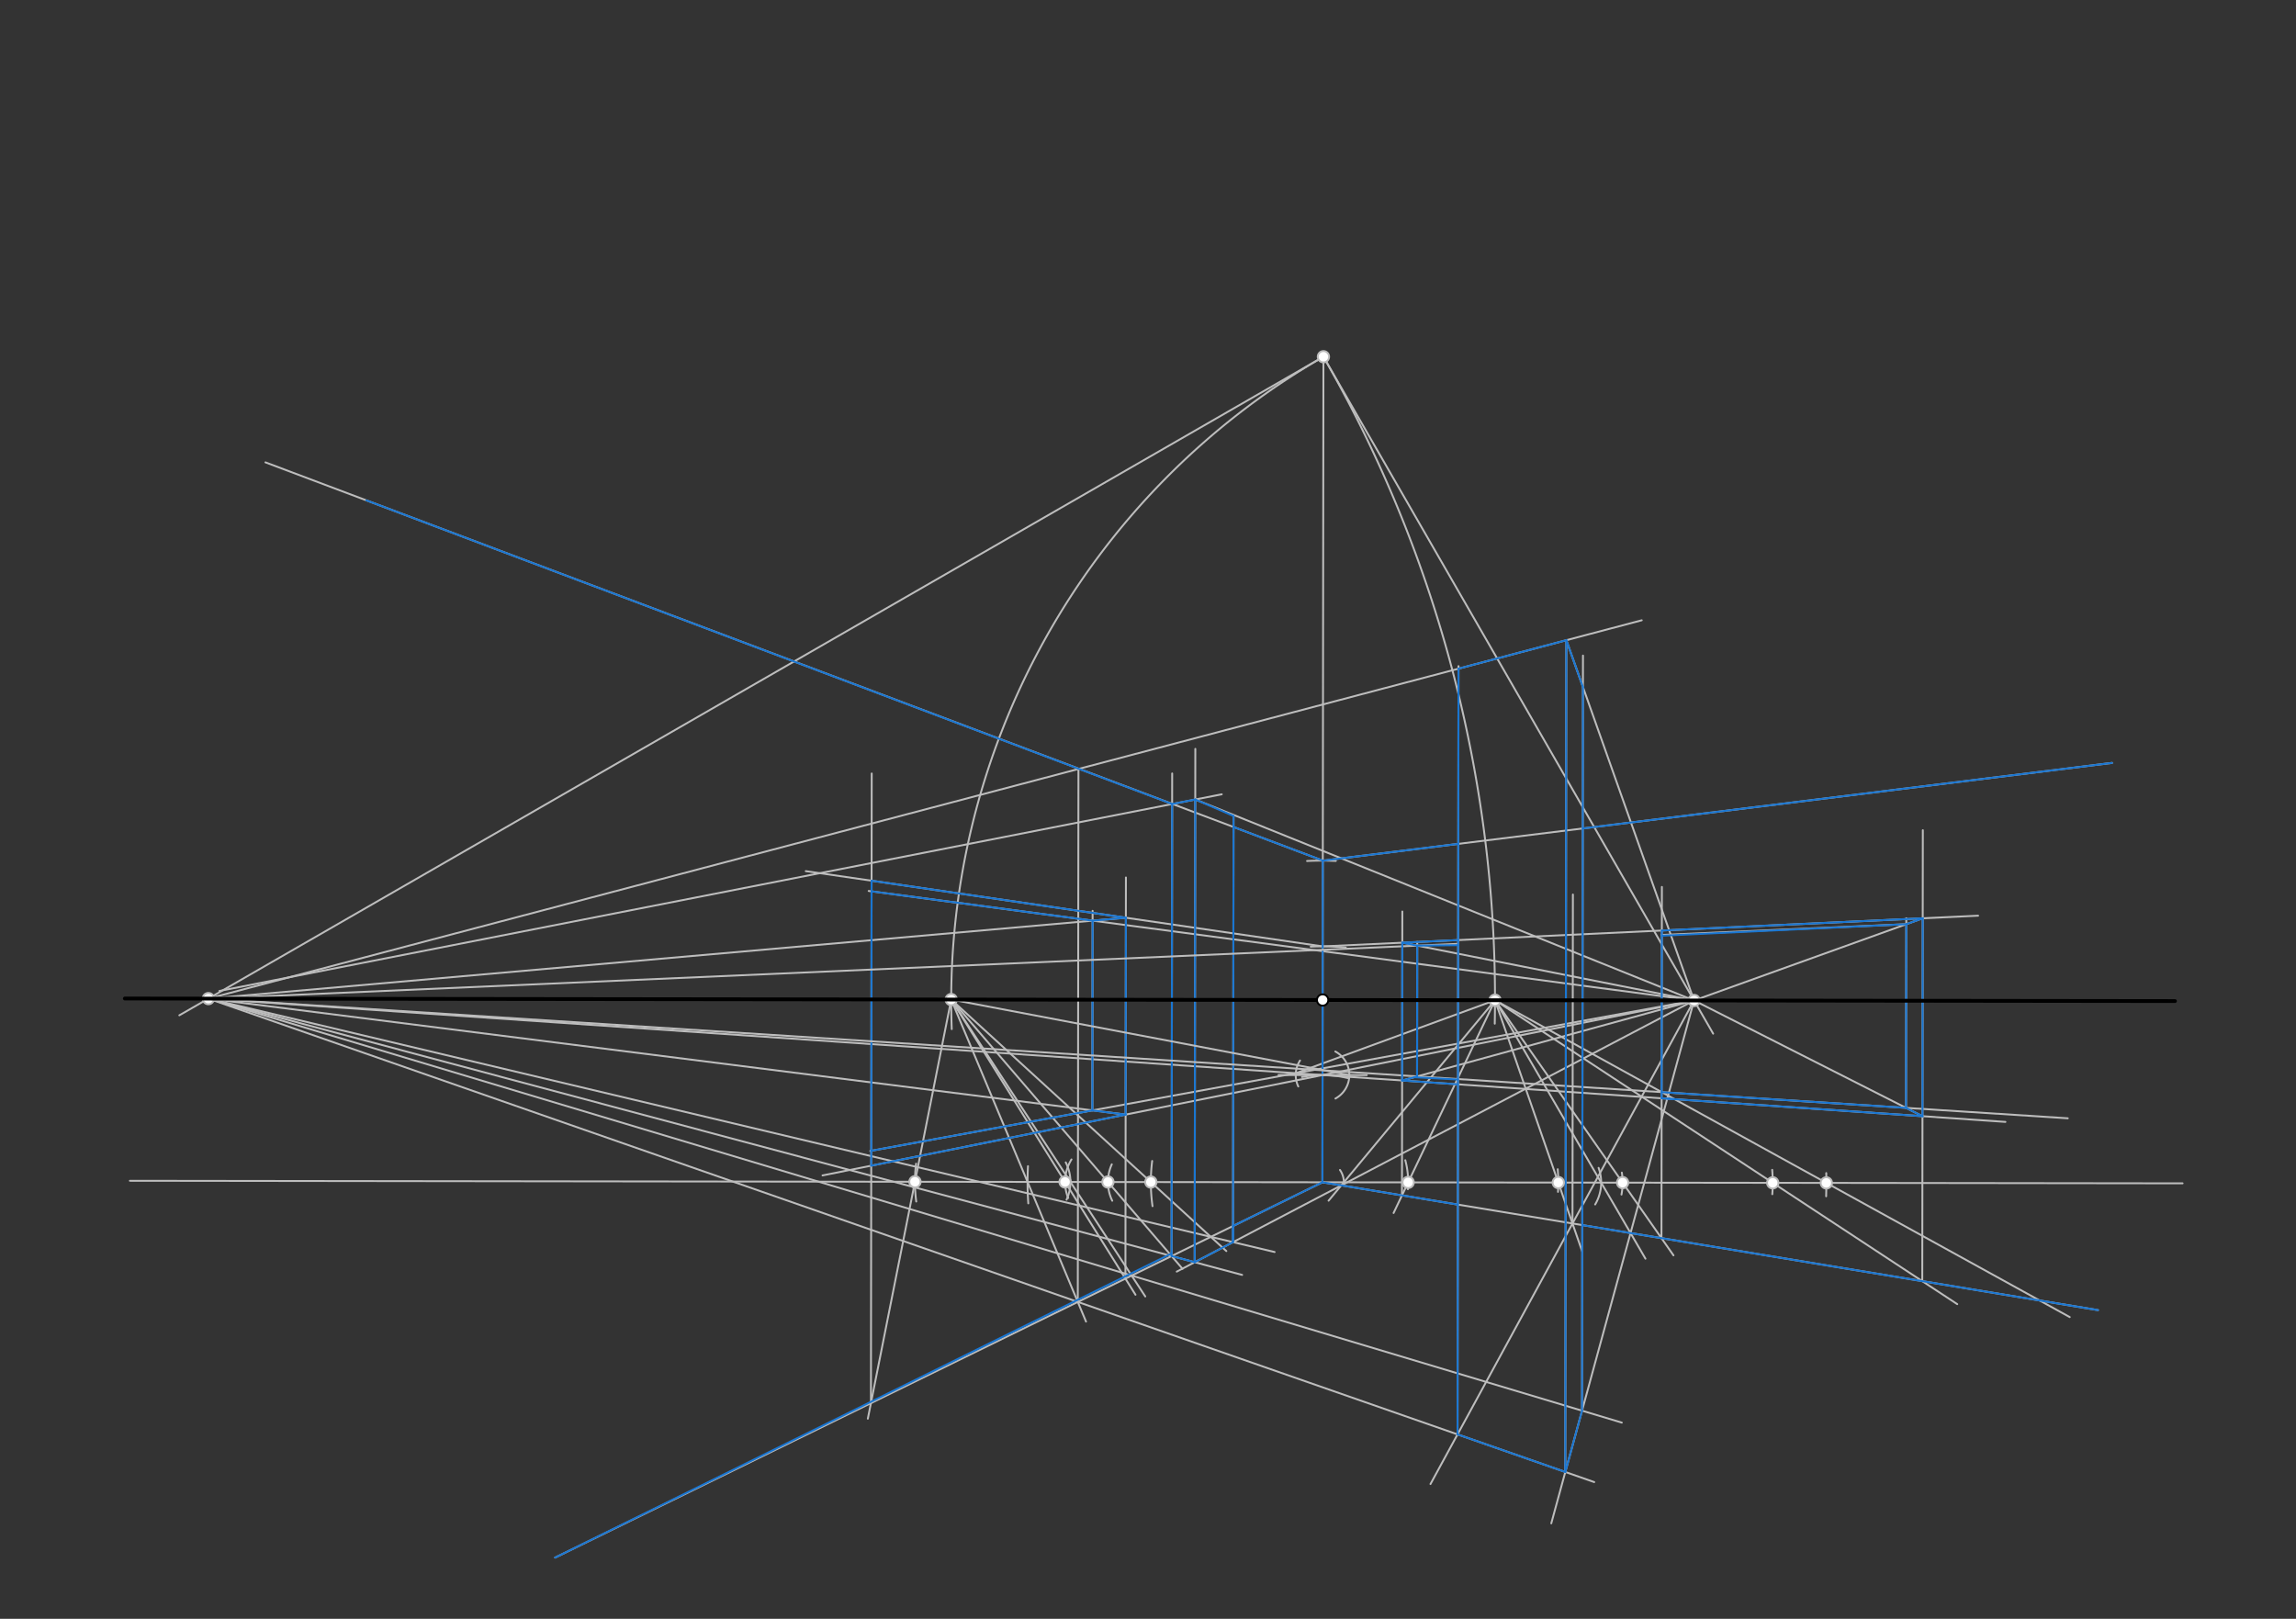 <svg xmlns="http://www.w3.org/2000/svg" class="svg--816" height="100%" preserveAspectRatio="xMidYMid meet" viewBox="0 0 1214 856" width="100%"><rect x="0" y="0" width="1214" height="856" fill="#333333" stroke="none"/><defs><marker id="marker-arrow" markerHeight="16" markerUnits="userSpaceOnUse" markerWidth="24" orient="auto-start-reverse" refX="24" refY="4" viewBox="0 0 24 8"><path d="M 0 0 L 24 4 L 0 8 z" stroke="inherit"></path></marker></defs><g class="aux-layer--949"><g class="element--733"><line stroke="#BDBDBD" stroke-dasharray="none" stroke-linecap="round" stroke-width="1" x1="699.334" x2="699.214" y1="528.793" y2="625.171"></line></g><g class="element--733"><line stroke="#BDBDBD" stroke-dasharray="none" stroke-linecap="round" stroke-width="1" x1="699.214" x2="68.671" y1="625.171" y2="624.385"></line></g><g class="element--733"><line stroke="#BDBDBD" stroke-dasharray="none" stroke-linecap="round" stroke-width="1" x1="699.214" x2="1154.028" y1="625.171" y2="625.737"></line></g><g class="element--733"><line stroke="#BDBDBD" stroke-dasharray="none" stroke-linecap="round" stroke-width="1" x1="699.334" x2="699.758" y1="528.793" y2="188.636"></line></g><g class="element--733"><line stroke="#BDBDBD" stroke-dasharray="none" stroke-linecap="round" stroke-width="1" x1="699.758" x2="94.825" y1="188.636" y2="536.89"></line></g><g class="element--733"><line stroke="#BDBDBD" stroke-dasharray="none" stroke-linecap="round" stroke-width="1" x1="699.758" x2="905.826" y1="188.636" y2="546.586"></line></g><g class="element--733"><path d="M 699.758 188.636 A 680.315 680.315 0 0 1 790.35 541.309" fill="none" stroke="#BDBDBD" stroke-dasharray="none" stroke-linecap="round" stroke-width="1"></path></g><g class="element--733"><path d="M 699.758 188.636 A 392.78 392.78 0 0 0 503.236 544.179" fill="none" stroke="#BDBDBD" stroke-dasharray="none" stroke-linecap="round" stroke-width="1"></path></g><g class="element--733"><path d="M 691.107 455.285 A 170.079 170.079 0 0 1 706.311 455.24" fill="none" stroke="#BDBDBD" stroke-dasharray="none" stroke-linecap="round" stroke-width="1"></path></g><g class="element--733"><line stroke="#BDBDBD" stroke-dasharray="none" stroke-linecap="round" stroke-width="1" x1="699.426" x2="140.353" y1="455.092" y2="244.49"></line></g><g class="element--733"><line stroke="#BDBDBD" stroke-dasharray="none" stroke-linecap="round" stroke-width="1" x1="699.214" x2="293.524" y1="625.171" y2="823.636"></line></g><g class="element--733"><line stroke="#BDBDBD" stroke-dasharray="none" stroke-linecap="round" stroke-width="1" x1="699.426" x2="1116.744" y1="455.092" y2="403.417"></line></g><g class="element--733"><line stroke="#BDBDBD" stroke-dasharray="none" stroke-linecap="round" stroke-width="1" x1="699.214" x2="1109.305" y1="625.171" y2="692.779"></line></g><g class="element--733"><path d="M 965.626 620.314 A 266.457 266.457 0 0 1 965.567 632.586" fill="none" stroke="#BDBDBD" stroke-dasharray="none" stroke-linecap="round" stroke-width="1"></path></g><g class="element--733"><path d="M 743.045 613.514 A 45.354 45.354 0 0 1 744.419 628.851" fill="none" stroke="#BDBDBD" stroke-dasharray="none" stroke-linecap="round" stroke-width="1"></path></g><g class="element--733"><path d="M 823.634 618.278 A 79.37 79.37 0 0 1 823.78 630.242" fill="none" stroke="#BDBDBD" stroke-dasharray="none" stroke-linecap="round" stroke-width="1"></path></g><g class="element--733"><path d="M 857.544 620.063 A 34.016 34.016 0 0 1 857.358 631.668" fill="none" stroke="#BDBDBD" stroke-dasharray="none" stroke-linecap="round" stroke-width="1"></path></g><g class="element--733"><path d="M 937.036 618.611 A 79.37 79.37 0 0 1 937.088 631.482" fill="none" stroke="#BDBDBD" stroke-dasharray="none" stroke-linecap="round" stroke-width="1"></path></g><g class="element--733"><line stroke="#BDBDBD" stroke-dasharray="none" stroke-linecap="round" stroke-width="1" x1="790.479" x2="744.568" y1="528.906" y2="625.227"></line></g><g class="element--733"><line stroke="#BDBDBD" stroke-dasharray="none" stroke-linecap="round" stroke-width="1" x1="790.479" x2="823.938" y1="528.906" y2="625.326"></line></g><g class="element--733"><line stroke="#BDBDBD" stroke-dasharray="none" stroke-linecap="round" stroke-width="1" x1="790.479" x2="857.954" y1="528.906" y2="625.368"></line></g><g class="element--733"><line stroke="#BDBDBD" stroke-dasharray="none" stroke-linecap="round" stroke-width="1" x1="790.479" x2="937.324" y1="528.906" y2="625.467"></line></g><g class="element--733"><line stroke="#BDBDBD" stroke-dasharray="none" stroke-linecap="round" stroke-width="1" x1="790.479" x2="965.67" y1="528.906" y2="625.503"></line></g><g class="element--733"><line stroke="#BDBDBD" stroke-dasharray="none" stroke-linecap="round" stroke-width="1" x1="744.568" x2="736.85" y1="625.227" y2="641.421"></line></g><g class="element--733"><line stroke="#BDBDBD" stroke-dasharray="none" stroke-linecap="round" stroke-width="1" x1="823.938" x2="836.649" y1="625.326" y2="661.955"></line></g><g class="element--733"><line stroke="#BDBDBD" stroke-dasharray="none" stroke-linecap="round" stroke-width="1" x1="857.954" x2="884.851" y1="625.368" y2="663.82"></line></g><g class="element--733"><line stroke="#BDBDBD" stroke-dasharray="none" stroke-linecap="round" stroke-width="1" x1="937.324" x2="1034.889" y1="625.467" y2="689.623"></line></g><g class="element--733"><line stroke="#BDBDBD" stroke-dasharray="none" stroke-linecap="round" stroke-width="1" x1="965.67" x2="1094.369" y1="625.503" y2="696.464"></line></g><g class="element--733"><line stroke="#BDBDBD" stroke-dasharray="none" stroke-linecap="round" stroke-width="1" x1="741.289" x2="741.476" y1="632.107" y2="481.993"></line></g><g class="element--733"><line stroke="#BDBDBD" stroke-dasharray="none" stroke-linecap="round" stroke-width="1" x1="831.45" x2="831.666" y1="646.971" y2="473.006"></line></g><g class="element--733"><line stroke="#BDBDBD" stroke-dasharray="none" stroke-linecap="round" stroke-width="1" x1="878.49" x2="878.721" y1="654.726" y2="468.994"></line></g><g class="element--733"><line stroke="#BDBDBD" stroke-dasharray="none" stroke-linecap="round" stroke-width="1" x1="1016.395" x2="1016.692" y1="677.462" y2="438.999"></line></g><g class="element--733"><path d="M 688.408 569.517 A 56.693 56.693 0 0 1 712.601 570.081" fill="none" stroke="#BDBDBD" stroke-dasharray="none" stroke-linecap="round" stroke-width="1"></path></g><g class="element--733"><path d="M 693.029 500.6 A 124.724 124.724 0 0 1 711.594 501.062" fill="none" stroke="#BDBDBD" stroke-dasharray="none" stroke-linecap="round" stroke-width="1"></path></g><g class="element--733"><line stroke="#BDBDBD" stroke-dasharray="none" stroke-linecap="round" stroke-width="1" x1="699.285" x2="1060.356" y1="568.478" y2="593.251"></line></g><g class="element--733"><line stroke="#BDBDBD" stroke-dasharray="none" stroke-linecap="round" stroke-width="1" x1="699.369" x2="1045.915" y1="500.446" y2="484.206"></line></g><g class="element--733"><path d="M 609.206 613.916 A 90.709 90.709 0 0 0 609.389 637.805" fill="none" stroke="#BDBDBD" stroke-dasharray="none" stroke-linecap="round" stroke-width="1"></path></g><g class="element--733"><path d="M 587.858 615.68 A 22.677 22.677 0 0 0 588.094 634.938" fill="none" stroke="#BDBDBD" stroke-dasharray="none" stroke-linecap="round" stroke-width="1"></path></g><g class="element--733"><path d="M 566.536 613.111 A 22.677 22.677 0 0 0 564.793 633.502" fill="none" stroke="#BDBDBD" stroke-dasharray="none" stroke-linecap="round" stroke-width="1"></path></g><g class="element--733"><path d="M 484.371 615.345 A 79.37 79.37 0 0 0 484.459 635.35" fill="none" stroke="#BDBDBD" stroke-dasharray="none" stroke-linecap="round" stroke-width="1"></path></g><g class="element--733"><line stroke="#BDBDBD" stroke-dasharray="none" stroke-linecap="round" stroke-width="1" x1="502.944" x2="608.505" y1="528.548" y2="625.058"></line></g><g class="element--733"><line stroke="#BDBDBD" stroke-dasharray="none" stroke-linecap="round" stroke-width="1" x1="502.944" x2="585.828" y1="528.548" y2="625.029"></line></g><g class="element--733"><line stroke="#BDBDBD" stroke-dasharray="none" stroke-linecap="round" stroke-width="1" x1="502.944" x2="563.151" y1="528.548" y2="625.001"></line></g><g class="element--733"><line stroke="#BDBDBD" stroke-dasharray="none" stroke-linecap="round" stroke-width="1" x1="502.944" x2="483.781" y1="528.548" y2="624.902"></line></g><g class="element--733"><line stroke="#BDBDBD" stroke-dasharray="none" stroke-linecap="round" stroke-width="1" x1="608.505" x2="648.423" y1="625.058" y2="661.553"></line></g><g class="element--733"><line stroke="#BDBDBD" stroke-dasharray="none" stroke-linecap="round" stroke-width="1" x1="585.828" x2="625.262" y1="625.029" y2="670.932"></line></g><g class="element--733"><line stroke="#BDBDBD" stroke-dasharray="none" stroke-linecap="round" stroke-width="1" x1="563.151" x2="600.384" y1="625.001" y2="684.649"></line></g><g class="element--733"><line stroke="#BDBDBD" stroke-dasharray="none" stroke-linecap="round" stroke-width="1" x1="483.781" x2="458.863" y1="624.902" y2="750.193"></line></g><g class="element--733"><line stroke="#BDBDBD" stroke-dasharray="none" stroke-linecap="round" stroke-width="1" x1="595.061" x2="595.326" y1="676.122" y2="464.001"></line></g><g class="element--733"><line stroke="#BDBDBD" stroke-dasharray="none" stroke-linecap="round" stroke-width="1" x1="460.503" x2="460.917" y1="741.949" y2="409.012"></line></g><g class="element--733"><line stroke="#BDBDBD" stroke-dasharray="none" stroke-linecap="round" stroke-width="1" x1="699.369" x2="426.053" y1="500.446" y2="460.649"></line></g><g class="element--733"><line stroke="#BDBDBD" stroke-dasharray="none" stroke-linecap="round" stroke-width="1" x1="699.285" x2="434.912" y1="568.478" y2="621.558"></line></g><g class="element--733"><line stroke="#BDBDBD" stroke-dasharray="none" stroke-linecap="round" stroke-width="1" x1="110.164" x2="619.465" y1="528.059" y2="664.184"></line></g><g class="element--733"><line stroke="#BDBDBD" stroke-dasharray="none" stroke-linecap="round" stroke-width="1" x1="110.164" x2="640.204" y1="528.059" y2="654.038"></line></g><g class="element--733"><line stroke="#BDBDBD" stroke-dasharray="none" stroke-linecap="round" stroke-width="1" x1="619.465" x2="656.765" y1="664.184" y2="674.154"></line></g><g class="element--733"><line stroke="#BDBDBD" stroke-dasharray="none" stroke-linecap="round" stroke-width="1" x1="640.204" x2="673.941" y1="654.038" y2="662.057"></line></g><g class="element--733"><path d="M 708.5 618.664 A 11.339 11.339 0 0 1 710.553 625.185" fill="none" stroke="#BDBDBD" stroke-dasharray="none" stroke-linecap="round" stroke-width="1"></path></g><g class="element--733"><line stroke="#BDBDBD" stroke-dasharray="none" stroke-linecap="round" stroke-width="1" x1="790.479" x2="710.553" y1="528.906" y2="625.185"></line></g><g class="element--733"><line stroke="#BDBDBD" stroke-dasharray="none" stroke-linecap="round" stroke-width="1" x1="710.553" x2="702.477" y1="625.185" y2="634.913"></line></g><g class="element--733"><line stroke="#BDBDBD" stroke-dasharray="none" stroke-linecap="round" stroke-width="1" x1="895.724" x2="709.198" y1="529.037" y2="626.817"></line></g><g class="element--733"><line stroke="#BDBDBD" stroke-dasharray="none" stroke-linecap="round" stroke-width="1" x1="709.198" x2="622.21" y1="626.817" y2="672.417"></line></g><g class="element--733"><line stroke="#BDBDBD" stroke-dasharray="none" stroke-linecap="round" stroke-width="1" x1="619.465" x2="619.783" y1="664.184" y2="408.993"></line></g><g class="element--733"><line stroke="#BDBDBD" stroke-dasharray="none" stroke-linecap="round" stroke-width="1" x1="116" x2="646" y1="524.016" y2="420.016"></line></g><g class="element--733"><line stroke="#BDBDBD" stroke-dasharray="none" stroke-linecap="round" stroke-width="1" x1="631.684" x2="632.022" y1="667.45" y2="395.994"></line></g><g class="element--733"><line stroke="#BDBDBD" stroke-dasharray="none" stroke-linecap="round" stroke-width="1" x1="895.724" x2="631.989" y1="529.037" y2="422.765"></line></g><g class="element--733"><line stroke="#BDBDBD" stroke-dasharray="none" stroke-linecap="round" stroke-width="1" x1="651.945" x2="652.226" y1="656.829" y2="431.487"></line></g><g class="element--733"><path d="M 543.541 616.663 A 155.906 155.906 0 0 0 543.708 636.323" fill="none" stroke="#BDBDBD" stroke-dasharray="none" stroke-linecap="round" stroke-width="1"></path></g><g class="element--733"><path d="M 563.503 614.66 A 22.677 22.677 0 0 1 563.946 634.375" fill="none" stroke="#BDBDBD" stroke-dasharray="none" stroke-linecap="round" stroke-width="1"></path></g><g class="element--733"><line stroke="#BDBDBD" stroke-dasharray="none" stroke-linecap="round" stroke-width="1" x1="502.944" x2="543.309" y1="528.548" y2="624.977"></line></g><g class="element--733"><line stroke="#BDBDBD" stroke-dasharray="none" stroke-linecap="round" stroke-width="1" x1="502.944" x2="565.986" y1="528.548" y2="625.005"></line></g><g class="element--733"><line stroke="#BDBDBD" stroke-dasharray="none" stroke-linecap="round" stroke-width="1" x1="543.309" x2="574.231" y1="624.977" y2="698.849"></line></g><g class="element--733"><line stroke="#BDBDBD" stroke-dasharray="none" stroke-linecap="round" stroke-width="1" x1="565.986" x2="605.562" y1="625.005" y2="685.558"></line></g><g class="element--733"><line stroke="#BDBDBD" stroke-dasharray="none" stroke-linecap="round" stroke-width="1" x1="110.164" x2="569.876" y1="528.059" y2="688.443"></line></g><g class="element--733"><line stroke="#BDBDBD" stroke-dasharray="none" stroke-linecap="round" stroke-width="1" x1="569.876" x2="842.944" y1="688.443" y2="783.712"></line></g><g class="element--733"><line stroke="#BDBDBD" stroke-dasharray="none" stroke-linecap="round" stroke-width="1" x1="110.164" x2="598.345" y1="528.059" y2="674.516"></line></g><g class="element--733"><line stroke="#BDBDBD" stroke-dasharray="none" stroke-linecap="round" stroke-width="1" x1="598.345" x2="857.523" y1="674.516" y2="752.271"></line></g><g class="element--733"><path d="M 845.245 617.562 A 22.677 22.677 0 0 1 843.439 636.902" fill="none" stroke="#BDBDBD" stroke-dasharray="none" stroke-linecap="round" stroke-width="1"></path></g><g class="element--733"><line stroke="#BDBDBD" stroke-dasharray="none" stroke-linecap="round" stroke-width="1" x1="790.479" x2="846.615" y1="528.906" y2="625.354"></line></g><g class="element--733"><line stroke="#BDBDBD" stroke-dasharray="none" stroke-linecap="round" stroke-width="1" x1="846.615" x2="870.029" y1="625.354" y2="665.581"></line></g><g class="element--733"><line stroke="#BDBDBD" stroke-dasharray="none" stroke-linecap="round" stroke-width="1" x1="895.724" x2="862.143" y1="529.037" y2="652.031"></line></g><g class="element--733"><line stroke="#BDBDBD" stroke-dasharray="none" stroke-linecap="round" stroke-width="1" x1="862.143" x2="820.23" y1="652.031" y2="805.539"></line></g><g class="element--733"><line stroke="#BDBDBD" stroke-dasharray="none" stroke-linecap="round" stroke-width="1" x1="895.724" x2="831.45" y1="529.037" y2="646.971"></line></g><g class="element--733"><line stroke="#BDBDBD" stroke-dasharray="none" stroke-linecap="round" stroke-width="1" x1="831.45" x2="756.357" y1="646.971" y2="784.755"></line></g><g class="element--733"><line stroke="#BDBDBD" stroke-dasharray="none" stroke-linecap="round" stroke-width="1" x1="569.876" x2="570.227" y1="688.443" y2="406.619"></line></g><g class="element--733"><line stroke="#BDBDBD" stroke-dasharray="none" stroke-linecap="round" stroke-width="1" x1="110.164" x2="570.227" y1="528.059" y2="406.619"></line></g><g class="element--733"><line stroke="#BDBDBD" stroke-dasharray="none" stroke-linecap="round" stroke-width="1" x1="570.227" x2="868.066" y1="406.619" y2="328"></line></g><g class="element--733"><line stroke="#BDBDBD" stroke-dasharray="none" stroke-linecap="round" stroke-width="1" x1="770.668" x2="771.174" y1="758.496" y2="352.241"></line></g><g class="element--733"><line stroke="#BDBDBD" stroke-dasharray="none" stroke-linecap="round" stroke-width="1" x1="827.647" x2="828.195" y1="778.375" y2="338.447"></line></g><g class="element--733"><line stroke="#BDBDBD" stroke-dasharray="none" stroke-linecap="round" stroke-width="1" x1="828.195" x2="895.724" y1="338.525" y2="529.037"></line></g><g class="element--733"><line stroke="#BDBDBD" stroke-dasharray="none" stroke-linecap="round" stroke-width="1" x1="836.496" x2="836.994" y1="745.963" y2="346.66"></line></g><g class="element--733"><line stroke="#BDBDBD" stroke-dasharray="none" stroke-linecap="round" stroke-width="1" x1="699.285" x2="676.016" y1="568.478" y2="568.449"></line></g><g class="element--733"><path d="M 687.381 560.785 A 14.173 14.173 0 0 0 686.458 574.509" fill="none" stroke="#BDBDBD" stroke-dasharray="none" stroke-linecap="round" stroke-width="1"></path></g><g class="element--733"><line stroke="#BDBDBD" stroke-dasharray="none" stroke-linecap="round" stroke-width="1" x1="699.285" x2="110.164" y1="568.478" y2="528.059"></line></g><g class="element--733"><line stroke="#BDBDBD" stroke-dasharray="none" stroke-linecap="round" stroke-width="1" x1="685.145" x2="790.479" y1="567.508" y2="528.906"></line></g><g class="element--733"><line stroke="#BDBDBD" stroke-dasharray="none" stroke-linecap="round" stroke-width="1" x1="895.724" x2="685.145" y1="529.037" y2="567.508"></line></g><g class="element--733"><line stroke="#BDBDBD" stroke-dasharray="none" stroke-linecap="round" stroke-width="1" x1="685.145" x2="460.162" y1="567.508" y2="608.609"></line></g><g class="element--733"><line stroke="#BDBDBD" stroke-dasharray="none" stroke-linecap="round" stroke-width="1" x1="595.17" x2="110.164" y1="589.382" y2="528.059"></line></g><g class="element--733"><line stroke="#BDBDBD" stroke-dasharray="none" stroke-linecap="round" stroke-width="1" x1="577.582" x2="577.714" y1="587.158" y2="481.638"></line></g><g class="element--733"><line stroke="#BDBDBD" stroke-dasharray="none" stroke-linecap="round" stroke-width="1" x1="595.299" x2="110.164" y1="485.293" y2="528.059"></line></g><g class="element--733"><line stroke="#BDBDBD" stroke-dasharray="none" stroke-linecap="round" stroke-width="1" x1="895.724" x2="577.707" y1="529.037" y2="486.844"></line></g><g class="element--733"><line stroke="#BDBDBD" stroke-dasharray="none" stroke-linecap="round" stroke-width="1" x1="577.707" x2="459.311" y1="486.844" y2="471.135"></line></g><g class="element--733"><line stroke="#1976D2" stroke-dasharray="none" stroke-linecap="round" stroke-width="1" x1="699.214" x2="699.426" y1="625.171" y2="455.092"></line></g><g class="element--733"><line stroke="#1976D2" stroke-dasharray="none" stroke-linecap="round" stroke-width="1" x1="699.214" x2="651.956" y1="625.171" y2="648.289"></line></g><g class="element--733"><line stroke="#1976D2" stroke-dasharray="none" stroke-linecap="round" stroke-width="1" x1="651.956" x2="651.945" y1="648.289" y2="656.829"></line></g><g class="element--733"><line stroke="#1976D2" stroke-dasharray="none" stroke-linecap="round" stroke-width="1" x1="651.945" x2="631.684" y1="656.829" y2="667.45"></line></g><g class="element--733"><line stroke="#1976D2" stroke-dasharray="none" stroke-linecap="round" stroke-width="1" x1="631.684" x2="619.465" y1="667.45" y2="664.184"></line></g><g class="element--733"><line stroke="#1976D2" stroke-dasharray="none" stroke-linecap="round" stroke-width="1" x1="619.465" x2="619.763" y1="664.184" y2="425.164"></line></g><g class="element--733"><line stroke="#1976D2" stroke-dasharray="none" stroke-linecap="round" stroke-width="1" x1="619.763" x2="631.989" y1="425.164" y2="422.765"></line></g><g class="element--733"><line stroke="#1976D2" stroke-dasharray="none" stroke-linecap="round" stroke-width="1" x1="631.989" x2="652.226" y1="422.765" y2="431.487"></line></g><g class="element--733"><line stroke="#1976D2" stroke-dasharray="none" stroke-linecap="round" stroke-width="1" x1="631.989" x2="631.684" y1="422.765" y2="667.45"></line></g><g class="element--733"><line stroke="#1976D2" stroke-dasharray="none" stroke-linecap="round" stroke-width="1" x1="652.226" x2="651.945" y1="431.487" y2="656.829"></line></g><g class="element--733"><line stroke="#1976D2" stroke-dasharray="none" stroke-linecap="round" stroke-width="1" x1="619.467" x2="293.524" y1="662.817" y2="823.636"></line></g><g class="element--733"><line stroke="#1976D2" stroke-dasharray="none" stroke-linecap="round" stroke-width="1" x1="595.17" x2="460.659" y1="589.382" y2="616.387"></line></g><g class="element--733"><line stroke="#1976D2" stroke-dasharray="none" stroke-linecap="round" stroke-width="1" x1="460.659" x2="460.847" y1="616.387" y2="465.715"></line></g><g class="element--733"><line stroke="#1976D2" stroke-dasharray="none" stroke-linecap="round" stroke-width="1" x1="460.847" x2="595.299" y1="465.715" y2="485.293"></line></g><g class="element--733"><line stroke="#1976D2" stroke-dasharray="none" stroke-linecap="round" stroke-width="1" x1="595.299" x2="595.17" y1="485.293" y2="589.382"></line></g><g class="element--733"><line stroke="#1976D2" stroke-dasharray="none" stroke-linecap="round" stroke-width="1" x1="595.17" x2="577.582" y1="589.382" y2="587.158"></line></g><g class="element--733"><line stroke="#1976D2" stroke-dasharray="none" stroke-linecap="round" stroke-width="1" x1="577.582" x2="577.707" y1="587.158" y2="486.844"></line></g><g class="element--733"><line stroke="#1976D2" stroke-dasharray="none" stroke-linecap="round" stroke-width="1" x1="595.299" x2="577.707" y1="485.293" y2="486.844"></line></g><g class="element--733"><line stroke="#1976D2" stroke-dasharray="none" stroke-linecap="round" stroke-width="1" x1="577.707" x2="460.84" y1="486.844" y2="471.338"></line></g><g class="element--733"><line stroke="#1976D2" stroke-dasharray="none" stroke-linecap="round" stroke-width="1" x1="460.669" x2="577.582" y1="608.517" y2="587.158"></line></g><g class="element--733"><line stroke="#1976D2" stroke-dasharray="none" stroke-linecap="round" stroke-width="1" x1="699.426" x2="652.219" y1="455.092" y2="437.309"></line></g><g class="element--733"><line stroke="#1976D2" stroke-dasharray="none" stroke-linecap="round" stroke-width="1" x1="619.763" x2="193.687" y1="425.164" y2="264.581"></line></g><g class="element--733"><line stroke="#BDBDBD" stroke-dasharray="none" stroke-linecap="round" stroke-width="1" x1="699.285" x2="722.664" y1="568.478" y2="568.507"></line></g><g class="element--733"><path d="M 706.041 556.019 A 14.173 14.173 0 0 1 706.102 580.904" fill="none" stroke="#BDBDBD" stroke-dasharray="none" stroke-linecap="round" stroke-width="1"></path></g><g class="element--733"><line stroke="#BDBDBD" stroke-dasharray="none" stroke-linecap="round" stroke-width="1" x1="699.285" x2="895.724" y1="568.478" y2="529.037"></line></g><g class="element--733"><line stroke="#BDBDBD" stroke-dasharray="none" stroke-linecap="round" stroke-width="1" x1="713.458" x2="502.944" y1="568.496" y2="528.548"></line></g><g class="element--733"><line stroke="#BDBDBD" stroke-dasharray="none" stroke-linecap="round" stroke-width="1" x1="110.164" x2="1093.333" y1="528.059" y2="591.344"></line></g><g class="element--733"><line stroke="#BDBDBD" stroke-dasharray="none" stroke-linecap="round" stroke-width="1" x1="741.365" x2="895.724" y1="571.365" y2="529.037"></line></g><g class="element--733"><line stroke="#BDBDBD" stroke-dasharray="none" stroke-linecap="round" stroke-width="1" x1="1016.503" x2="895.724" y1="590.242" y2="529.037"></line></g><g class="element--733"><line stroke="#BDBDBD" stroke-dasharray="none" stroke-linecap="round" stroke-width="1" x1="1007.815" x2="1007.94" y1="585.839" y2="485.567"></line></g><g class="element--733"><line stroke="#BDBDBD" stroke-dasharray="none" stroke-linecap="round" stroke-width="1" x1="749.27" x2="749.359" y1="569.197" y2="498.105"></line></g><g class="element--733"><line stroke="#BDBDBD" stroke-dasharray="none" stroke-linecap="round" stroke-width="1" x1="741.455" x2="895.724" y1="498.474" y2="529.037"></line></g><g class="element--733"><line stroke="#BDBDBD" stroke-dasharray="none" stroke-linecap="round" stroke-width="1" x1="1016.634" x2="895.724" y1="485.578" y2="529.037"></line></g><g class="element--733"><line stroke="#BDBDBD" stroke-dasharray="none" stroke-linecap="round" stroke-width="1" x1="110.164" x2="749.356" y1="528.059" y2="500.039"></line></g><g class="element--733"><line stroke="#BDBDBD" stroke-dasharray="none" stroke-linecap="round" stroke-width="1" x1="749.356" x2="770.756" y1="500.039" y2="499.101"></line></g><g class="element--733"><line stroke="#BDBDBD" stroke-dasharray="none" stroke-linecap="round" stroke-width="1" x1="1007.936" x2="878.462" y1="488.704" y2="494.38"></line></g><g class="element--733"><line stroke="#1976D2" stroke-dasharray="none" stroke-linecap="round" stroke-width="1" x1="770.668" x2="827.647" y1="758.496" y2="778.375"></line></g><g class="element--733"><line stroke="#1976D2" stroke-dasharray="none" stroke-linecap="round" stroke-width="1" x1="827.647" x2="836.496" y1="778.375" y2="745.963"></line></g><g class="element--733"><line stroke="#1976D2" stroke-dasharray="none" stroke-linecap="round" stroke-width="1" x1="770.668" x2="771.173" y1="758.496" y2="353.577"></line></g><g class="element--733"><line stroke="#1976D2" stroke-dasharray="none" stroke-linecap="round" stroke-width="1" x1="771.173" x2="828.195" y1="353.577" y2="338.525"></line></g><g class="element--733"><line stroke="#1976D2" stroke-dasharray="none" stroke-linecap="round" stroke-width="1" x1="828.195" x2="827.647" y1="338.525" y2="778.375"></line></g><g class="element--733"><line stroke="#1976D2" stroke-dasharray="none" stroke-linecap="round" stroke-width="1" x1="836.496" x2="836.973" y1="745.963" y2="363.29"></line></g><g class="element--733"><line stroke="#1976D2" stroke-dasharray="none" stroke-linecap="round" stroke-width="1" x1="836.973" x2="828.195" y1="363.29" y2="338.525"></line></g><g class="element--733"><line stroke="#1976D2" stroke-dasharray="none" stroke-linecap="round" stroke-width="1" x1="699.426" x2="771.057" y1="455.092" y2="446.222"></line></g><g class="element--733"><line stroke="#1976D2" stroke-dasharray="none" stroke-linecap="round" stroke-width="1" x1="836.88" x2="1116.744" y1="438.072" y2="403.417"></line></g><g class="element--733"><line stroke="#1976D2" stroke-dasharray="none" stroke-linecap="round" stroke-width="1" x1="699.214" x2="770.82" y1="625.171" y2="636.976"></line></g><g class="element--733"><line stroke="#1976D2" stroke-dasharray="none" stroke-linecap="round" stroke-width="1" x1="836.619" x2="1109.305" y1="647.823" y2="692.779"></line></g><g class="element--733"><line stroke="#1976D2" stroke-dasharray="none" stroke-linecap="round" stroke-width="1" x1="770.899" x2="741.365" y1="573.391" y2="571.365"></line></g><g class="element--733"><line stroke="#1976D2" stroke-dasharray="none" stroke-linecap="round" stroke-width="1" x1="741.365" x2="741.455" y1="571.365" y2="498.474"></line></g><g class="element--733"><line stroke="#1976D2" stroke-dasharray="none" stroke-linecap="round" stroke-width="1" x1="741.455" x2="770.994" y1="498.474" y2="497.09"></line></g><g class="element--733"><line stroke="#1976D2" stroke-dasharray="none" stroke-linecap="round" stroke-width="1" x1="741.455" x2="749.356" y1="498.474" y2="500.039"></line></g><g class="element--733"><line stroke="#1976D2" stroke-dasharray="none" stroke-linecap="round" stroke-width="1" x1="749.356" x2="770.99" y1="500.039" y2="499.798"></line></g><g class="element--733"><line stroke="#1976D2" stroke-dasharray="none" stroke-linecap="round" stroke-width="1" x1="749.356" x2="749.27" y1="500.039" y2="569.197"></line></g><g class="element--733"><line stroke="#1976D2" stroke-dasharray="none" stroke-linecap="round" stroke-width="1" x1="741.365" x2="749.27" y1="571.365" y2="569.197"></line></g><g class="element--733"><line stroke="#1976D2" stroke-dasharray="none" stroke-linecap="round" stroke-width="1" x1="747.759" x2="770.902" y1="569.612" y2="570.848"></line></g><g class="element--733"><line stroke="#1976D2" stroke-dasharray="none" stroke-linecap="round" stroke-width="1" x1="1016.634" x2="1016.503" y1="485.578" y2="590.242"></line></g><g class="element--733"><line stroke="#1976D2" stroke-dasharray="none" stroke-linecap="round" stroke-width="1" x1="1016.503" x2="881.541" y1="590.242" y2="580.982"></line></g><g class="element--733"><line stroke="#1976D2" stroke-dasharray="none" stroke-linecap="round" stroke-width="1" x1="1016.503" x2="1007.815" y1="590.242" y2="585.839"></line></g><g class="element--733"><line stroke="#1976D2" stroke-dasharray="none" stroke-linecap="round" stroke-width="1" x1="1007.815" x2="1007.936" y1="585.839" y2="488.704"></line></g><g class="element--733"><line stroke="#1976D2" stroke-dasharray="none" stroke-linecap="round" stroke-width="1" x1="1007.936" x2="1016.634" y1="488.704" y2="485.578"></line></g><g class="element--733"><line stroke="#1976D2" stroke-dasharray="none" stroke-linecap="round" stroke-width="1" x1="1016.634" x2="878.693" y1="485.578" y2="492.043"></line></g><g class="element--733"><line stroke="#1976D2" stroke-dasharray="none" stroke-linecap="round" stroke-width="1" x1="1007.936" x2="878.689" y1="488.704" y2="494.797"></line></g><g class="element--733"><line stroke="#1976D2" stroke-dasharray="none" stroke-linecap="round" stroke-width="1" x1="1007.815" x2="878.586" y1="585.839" y2="577.521"></line></g><g class="element--733"><line stroke="#1976D2" stroke-dasharray="none" stroke-linecap="round" stroke-width="1" x1="885.407" x2="878.582" y1="581.248" y2="580.779"></line></g><g class="element--733"><line stroke="#1976D2" stroke-dasharray="none" stroke-linecap="round" stroke-width="1" x1="878.693" x2="878.582" y1="492.043" y2="580.779"></line></g><g class="element--733"><circle cx="699.758" cy="188.636" r="3" stroke="#BDBDBD" stroke-width="1" fill="#ffffff"></circle>}</g><g class="element--733"><circle cx="110.164" cy="528.059" r="3" stroke="#BDBDBD" stroke-width="1" fill="#ffffff"></circle>}</g><g class="element--733"><circle cx="895.724" cy="529.037" r="3" stroke="#BDBDBD" stroke-width="1" fill="#ffffff"></circle>}</g><g class="element--733"><circle cx="790.479" cy="528.906" r="3" stroke="#BDBDBD" stroke-width="1" fill="#ffffff"></circle>}</g><g class="element--733"><circle cx="502.944" cy="528.548" r="3" stroke="#BDBDBD" stroke-width="1" fill="#ffffff"></circle>}</g><g class="element--733"><circle cx="744.568" cy="625.227" r="3" stroke="#BDBDBD" stroke-width="1" fill="#ffffff"></circle>}</g><g class="element--733"><circle cx="823.938" cy="625.326" r="3" stroke="#BDBDBD" stroke-width="1" fill="#ffffff"></circle>}</g><g class="element--733"><circle cx="857.954" cy="625.368" r="3" stroke="#BDBDBD" stroke-width="1" fill="#ffffff"></circle>}</g><g class="element--733"><circle cx="937.324" cy="625.467" r="3" stroke="#BDBDBD" stroke-width="1" fill="#ffffff"></circle>}</g><g class="element--733"><circle cx="965.67" cy="625.503" r="3" stroke="#BDBDBD" stroke-width="1" fill="#ffffff"></circle>}</g><g class="element--733"><circle cx="608.505" cy="625.058" r="3" stroke="#BDBDBD" stroke-width="1" fill="#ffffff"></circle>}</g><g class="element--733"><circle cx="585.828" cy="625.029" r="3" stroke="#BDBDBD" stroke-width="1" fill="#ffffff"></circle>}</g><g class="element--733"><circle cx="563.151" cy="625.001" r="3" stroke="#BDBDBD" stroke-width="1" fill="#ffffff"></circle>}</g><g class="element--733"><circle cx="483.781" cy="624.902" r="3" stroke="#BDBDBD" stroke-width="1" fill="#ffffff"></circle>}</g></g><g class="main-layer--75a"><g class="element--733"><line stroke="#000000" stroke-dasharray="none" stroke-linecap="round" stroke-width="2" x1="1150" x2="66.003" y1="529.354" y2="528.004"></line></g><g class="element--733"><circle cx="699.334" cy="528.793" r="3" stroke="#000000" stroke-width="1" fill="#ffffff"></circle>}</g></g><g class="snaps-layer--ac6"></g><g class="temp-layer--52d"></g></svg>